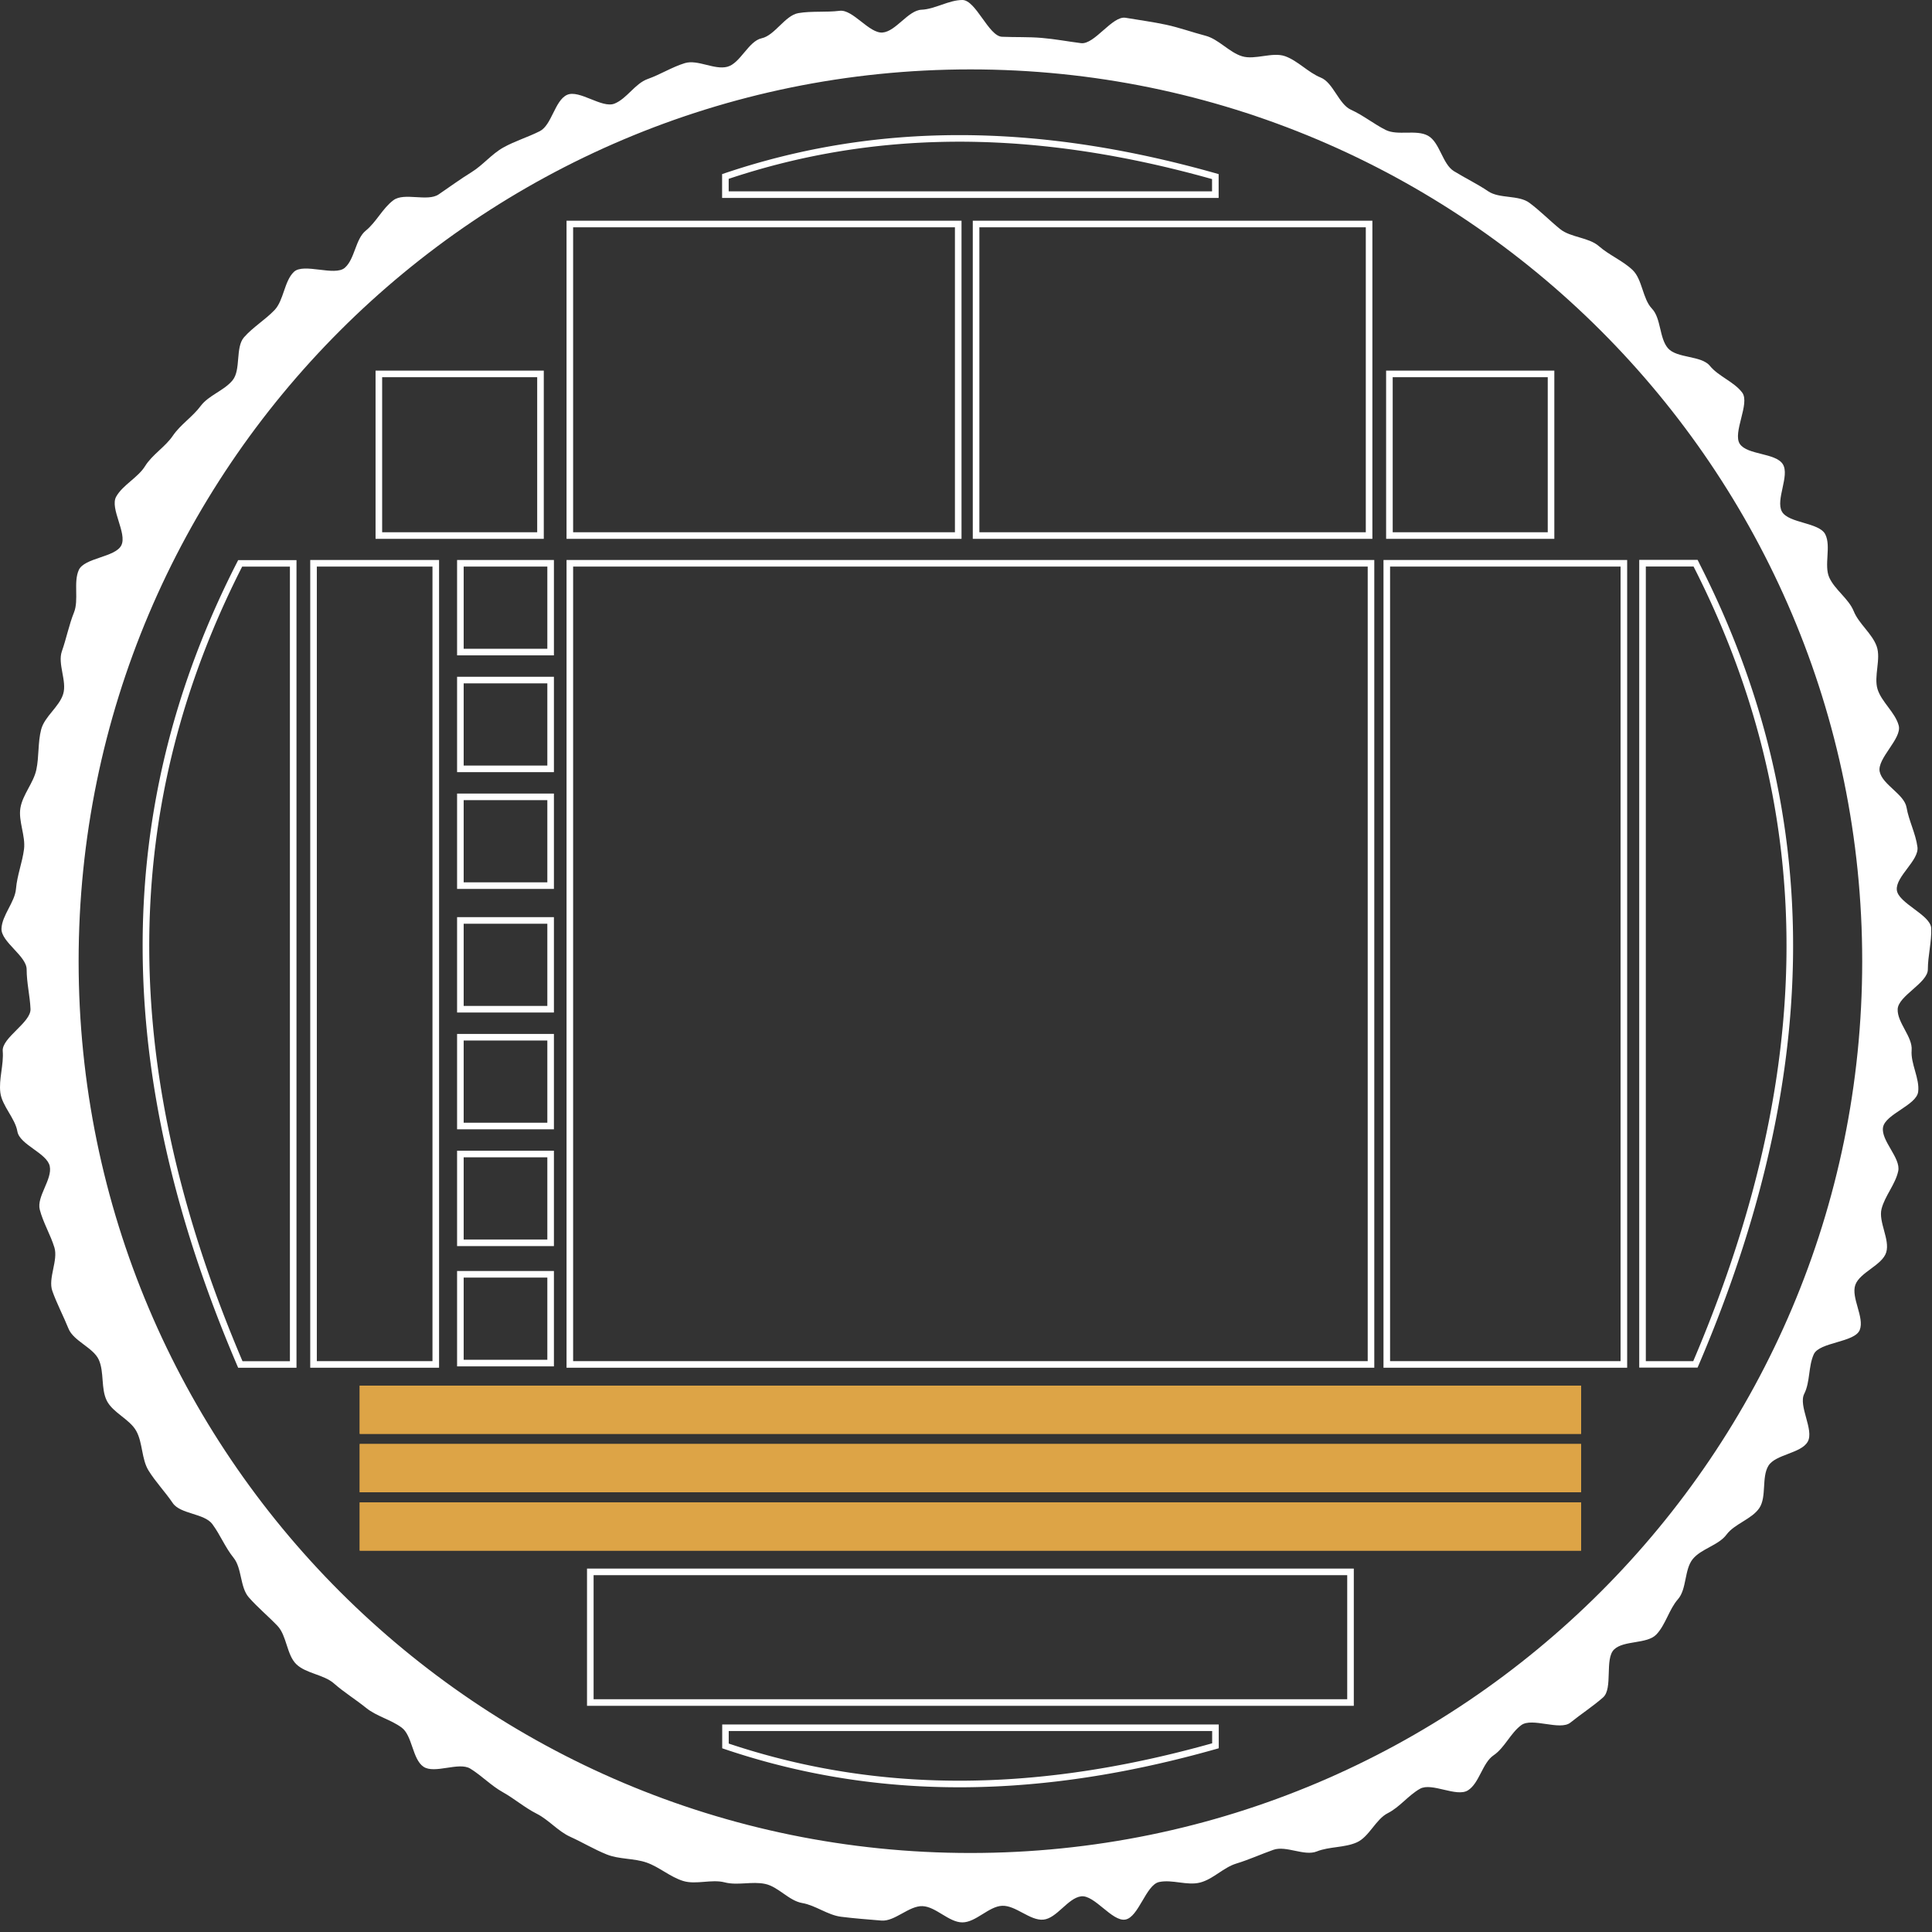 <?xml version="1.0" encoding="UTF-8" standalone="no"?><!DOCTYPE svg PUBLIC "-//W3C//DTD SVG 1.1//EN" "http://www.w3.org/Graphics/SVG/1.1/DTD/svg11.dtd"><svg width="100%" height="100%" viewBox="0 0 154 154" version="1.1" xmlns="http://www.w3.org/2000/svg" xmlns:xlink="http://www.w3.org/1999/xlink" xml:space="preserve" xmlns:serif="http://www.serif.com/" style="fill-rule:evenodd;clip-rule:evenodd;stroke-linejoin:round;stroke-miterlimit:2;"><rect x="0" y="0" width="154" height="154" fill="#333333" stroke="none"/><g><path d="M153.669,77.272c0,1.078 -2.36,2.101 -2.405,3.168c-0.045,1.078 1.202,2.208 1.113,3.273c-0.09,1.074 0.655,2.255 0.52,3.316c-0.135,1.068 -2.621,1.776 -2.8,2.83c-0.181,1.062 1.434,2.445 1.21,3.491c-0.226,1.052 -1.057,1.966 -1.326,3.002c-0.27,1.041 0.683,2.449 0.37,3.473c-0.315,1.029 -2.106,1.587 -2.463,2.596c-0.358,1.014 0.751,2.601 0.351,3.594c-0.401,0.998 -3.22,0.958 -3.662,1.934c-0.443,0.979 -0.279,2.199 -0.762,3.155c-0.485,0.96 0.804,2.877 0.281,3.812c-0.525,0.938 -2.57,1.005 -3.133,1.917c-0.564,0.914 -0.127,2.487 -0.728,3.375c-0.602,0.889 -1.975,1.252 -2.613,2.113c-0.64,0.863 -2.021,1.123 -2.695,1.956c-0.676,0.835 -0.468,2.392 -1.177,3.197c-0.709,0.805 -0.983,2.039 -1.725,2.814c-0.743,0.775 -2.589,0.448 -3.364,1.19c-0.774,0.743 -0.074,3.114 -0.88,3.824c-0.804,0.709 -1.764,1.329 -2.599,2.004c-0.833,0.674 -3.06,-0.434 -3.922,0.205c-0.862,0.638 -1.322,1.805 -2.211,2.408c-0.888,0.601 -1.132,2.231 -2.046,2.794c-0.912,0.563 -2.874,-0.656 -3.812,-0.131c-0.934,0.523 -1.613,1.462 -2.573,1.947c-0.956,0.483 -1.478,1.879 -2.457,2.322c-0.976,0.442 -2.202,0.327 -3.2,0.728c-0.993,0.399 -2.442,-0.489 -3.456,-0.131c-1.009,0.357 -1.937,0.785 -2.966,1.099c-1.023,0.313 -1.834,1.24 -2.875,1.51c-1.036,0.269 -2.221,-0.266 -3.273,-0.04c-1.046,0.224 -1.632,2.813 -2.693,2.993c-1.055,0.18 -2.454,-1.987 -3.523,-1.852c-1.06,0.135 -1.943,1.768 -3.016,1.858c-1.065,0.09 -2.199,-1.15 -3.276,-1.105c-1.068,0.044 -2.094,1.323 -3.173,1.323c-1.077,0 -2.105,-1.25 -3.172,-1.295c-1.078,-0.045 -2.216,1.24 -3.281,1.15c-1.074,-0.09 -2.157,-0.17 -3.218,-0.304c-1.068,-0.135 -2.037,-0.913 -3.091,-1.093c-1.062,-0.18 -1.905,-1.299 -2.951,-1.523c-1.052,-0.226 -2.201,0.143 -3.236,-0.126c-1.042,-0.27 -2.28,0.203 -3.304,-0.11c-1.028,-0.314 -1.893,-1.106 -2.903,-1.463c-1.014,-0.358 -2.198,-0.251 -3.192,-0.651c-0.997,-0.401 -1.929,-0.965 -2.905,-1.407c-0.979,-0.443 -1.721,-1.358 -2.677,-1.841c-0.959,-0.484 -1.77,-1.194 -2.704,-1.717c-0.938,-0.525 -1.677,-1.314 -2.589,-1.876c-0.914,-0.564 -2.844,0.449 -3.732,-0.152c-0.889,-0.602 -0.879,-2.482 -1.74,-3.12c-0.863,-0.64 -2,-0.895 -2.834,-1.57c-0.835,-0.675 -1.757,-1.24 -2.563,-1.949c-0.804,-0.71 -2.22,-0.785 -2.994,-1.527c-0.774,-0.743 -0.765,-2.291 -1.508,-3.065c-0.742,-0.775 -1.574,-1.461 -2.283,-2.267c-0.709,-0.804 -0.539,-2.319 -1.213,-3.154c-0.675,-0.834 -1.057,-1.826 -1.696,-2.688c-0.638,-0.862 -2.551,-0.787 -3.154,-1.677c-0.601,-0.887 -1.368,-1.681 -1.932,-2.595c-0.563,-0.913 -0.456,-2.22 -0.98,-3.157c-0.524,-0.935 -1.858,-1.444 -2.343,-2.403c-0.483,-0.956 -0.197,-2.289 -0.64,-3.268c-0.442,-0.975 -2.015,-1.486 -2.416,-2.483c-0.4,-0.994 -0.93,-1.988 -1.288,-3.001c-0.357,-1.01 0.479,-2.436 0.165,-3.465c-0.313,-1.023 -0.895,-1.975 -1.165,-3.016c-0.269,-1.036 1.019,-2.416 0.794,-3.468c-0.225,-1.046 -2.398,-1.703 -2.579,-2.765c-0.179,-1.054 -1.223,-2.028 -1.359,-3.097c-0.134,-1.06 0.281,-2.234 0.191,-3.308c-0.089,-1.065 2.259,-2.277 2.214,-3.354c-0.045,-1.067 -0.308,-2.079 -0.308,-3.157c0,-1.078 -2.049,-2.187 -2.005,-3.254c0.046,-1.076 1.066,-2.103 1.155,-3.168c0.09,-1.074 0.505,-2.098 0.64,-3.158c0.135,-1.069 -0.465,-2.242 -0.286,-3.296c0.181,-1.061 1.042,-1.989 1.267,-3.035c0.225,-1.052 0.116,-2.175 0.385,-3.21c0.27,-1.042 1.443,-1.807 1.756,-2.831c0.315,-1.028 -0.459,-2.4 -0.103,-3.409c0.358,-1.014 0.566,-2.101 0.965,-3.094c0.401,-0.998 -0.059,-2.406 0.383,-3.382c0.443,-0.979 2.906,-1.007 3.389,-1.964c0.484,-0.959 -0.934,-2.945 -0.41,-3.881c0.525,-0.937 1.739,-1.52 2.302,-2.432c0.564,-0.914 1.613,-1.535 2.214,-2.423c0.602,-0.889 1.578,-1.508 2.216,-2.37c0.639,-0.863 1.878,-1.225 2.552,-2.059c0.675,-0.834 0.202,-2.621 0.911,-3.426c0.71,-0.805 1.683,-1.386 2.425,-2.16c0.743,-0.775 0.77,-2.305 1.545,-3.047c0.774,-0.743 3.258,0.378 4.064,-0.331c0.805,-0.709 0.837,-2.288 1.672,-2.962c0.834,-0.675 1.34,-1.785 2.203,-2.424c0.862,-0.638 2.71,0.144 3.599,-0.458c0.888,-0.601 1.709,-1.21 2.623,-1.774c0.912,-0.564 1.594,-1.439 2.531,-1.964c0.935,-0.523 1.95,-0.818 2.909,-1.303c0.956,-0.483 1.196,-2.452 2.175,-2.895c0.976,-0.442 2.782,1.099 3.78,0.698c0.993,-0.399 1.638,-1.606 2.652,-1.964c1.01,-0.357 1.926,-0.949 2.954,-1.263c1.024,-0.313 2.347,0.56 3.388,0.29c1.035,-0.269 1.686,-2.047 2.738,-2.273c1.046,-0.224 1.866,-1.825 2.928,-2.005c1.054,-0.18 2.217,-0.049 3.285,-0.184c1.06,-0.135 2.352,1.822 3.426,1.732c1.065,-0.09 2.032,-1.773 3.109,-1.818c1.067,-0.045 2.172,-0.775 3.249,-0.775c1.079,0 2.093,2.887 3.16,2.931c1.077,0.046 2.098,0.001 3.163,0.091c1.074,0.09 2.075,0.284 3.136,0.418c1.068,0.136 2.495,-2.202 3.549,-2.023c1.061,0.182 2.177,0.327 3.222,0.552c1.053,0.225 2.115,0.61 3.15,0.879c1.042,0.27 1.889,1.324 2.913,1.637c1.029,0.314 2.418,-0.362 3.428,-0.006c1.014,0.359 1.852,1.306 2.846,1.705c0.997,0.401 1.432,2.123 2.408,2.564c0.979,0.444 1.807,1.125 2.763,1.608c0.96,0.484 2.449,-0.058 3.384,0.466c0.938,0.524 1.144,2.256 2.057,2.819c0.914,0.564 1.853,1.008 2.74,1.609c0.889,0.602 2.415,0.276 3.277,0.914c0.863,0.64 1.619,1.423 2.453,2.097c0.835,0.675 2.286,0.653 3.091,1.362c0.805,0.709 1.914,1.162 2.689,1.905c0.775,0.743 0.792,2.294 1.534,3.069c0.743,0.774 0.58,2.365 1.289,3.17c0.709,0.805 2.659,0.561 3.334,1.396c0.674,0.834 1.939,1.272 2.578,2.135c0.638,0.862 -0.792,3.202 -0.19,4.091c0.601,0.888 2.863,0.702 3.427,1.616c0.563,0.913 -0.597,2.839 -0.072,3.776c0.524,0.935 2.971,0.853 3.455,1.812c0.483,0.957 -0.124,2.465 0.319,3.444c0.442,0.976 1.548,1.688 1.949,2.685c0.399,0.993 1.471,1.786 1.83,2.8c0.356,1.009 -0.247,2.381 0.067,3.41c0.314,1.023 1.419,1.865 1.689,2.906c0.27,1.036 -1.743,2.621 -1.517,3.673c0.224,1.046 1.961,1.794 2.141,2.855c0.18,1.054 0.733,2.088 0.869,3.157c0.134,1.06 -1.736,2.334 -1.646,3.407c0.09,1.065 2.697,1.985 2.742,3.061c0.045,1.068 -0.268,2.203 -0.268,3.281Zm-76.317,-71.74c39.233,0 71.085,31.852 71.085,71.085c0,39.233 -31.852,71.085 -71.085,71.085c-39.233,0 -71.085,-31.852 -71.085,-71.085c0,-39.233 31.852,-71.085 71.085,-71.085Z" style="fill:#fff;"/><path d="M109.545,109.022l-64.386,0l0,-64.385l64.386,0l0,64.385Zm-63.861,-63.86l0,63.335l63.336,0l0,-63.335l-63.336,0Z" style="fill:#fff;"/><rect x="28.674" y="110.448" width="97.355" height="3.844" style="fill:#dda446;"/><path d="M126.03,114.292l-97.356,0l0,-3.844l97.356,0l0,3.844Zm-96.831,-3.319l0,2.794l96.306,0l0,-2.794l-96.306,0Z" style="fill:#dda446;"/><rect x="28.674" y="115.102" width="97.355" height="3.844" style="fill:#dda446;"/><path d="M126.03,118.946l-97.356,0l0,-3.844l97.356,0l0,3.844Zm-96.831,-3.319l0,2.794l96.306,0l0,-2.794l-96.306,0Z" style="fill:#dda446;"/><rect x="28.674" y="119.757" width="97.355" height="3.844" style="fill:#dda446;"/><path d="M126.03,123.6l-97.356,0l0,-3.843l97.356,0l0,3.843Zm-96.831,-3.318l0,2.793l96.306,0l0,-2.793l-96.306,0Z" style="fill:#dda446;"/><path d="M107.912,135.971l-61.121,0l0,-10.939l61.121,0l0,10.939Zm-60.596,-10.414l0,9.889l60.071,0l0,-9.889l-60.071,0Z" style="fill:#fff;"/><path d="M76.643,42.951l-31.484,0l0,-25.358l31.484,0l0,25.358Zm-30.959,-24.833l0,24.308l30.434,0l0,-24.308l-30.434,0Z" style="fill:#fff;"/><path d="M109.393,42.951l-31.852,0l0,-25.358l31.852,0l0,25.358Zm-31.327,-24.833l0,24.308l30.802,0l0,-24.308l-30.802,0Z" style="fill:#fff;"/><path d="M129.701,109.022l-19.423,0l0,-64.385l19.423,0l0,64.385Zm-18.898,-63.86l0,63.335l18.373,0l0,-63.335l-18.373,0Z" style="fill:#fff;"/><path d="M34.998,109.022l-10.269,0l0,-64.385l10.269,0l0,64.385Zm-9.744,-63.86l0,63.335l9.219,0l0,-63.335l-9.219,0Z" style="fill:#fff;"/><path d="M44.153,52.239l-7.719,0l0,-7.602l7.719,0l0,7.602Zm-7.194,-7.077l0,6.552l6.669,0l0,-6.552l-6.669,0Z" style="fill:#fff;"/><path d="M44.153,61.548l-7.719,0l0,-7.602l7.719,0l0,7.602Zm-7.194,-7.077l0,6.552l6.669,0l0,-6.552l-6.669,0Z" style="fill:#fff;"/><path d="M44.153,70.856l-7.719,0l0,-7.601l7.719,0l0,7.601Zm-7.194,-7.076l0,6.551l6.669,0l0,-6.551l-6.669,0Z" style="fill:#fff;"/><path d="M44.153,80.708l-7.719,0l0,-7.602l7.719,0l0,7.602Zm-7.194,-7.077l0,6.552l6.669,0l0,-6.552l-6.669,0Z" style="fill:#fff;"/><path d="M44.153,90.017l-7.719,0l0,-7.602l7.719,0l0,7.602Zm-7.194,-7.077l0,6.552l6.669,0l0,-6.552l-6.669,0Z" style="fill:#fff;"/><path d="M44.153,99.326l-7.719,0l0,-7.602l7.719,0l0,7.602Zm-7.194,-7.077l0,6.552l6.669,0l0,-6.552l-6.669,0Z" style="fill:#fff;"/><path d="M44.153,108.914l-7.719,0l0,-7.602l7.719,0l0,7.602Zm-7.194,-7.077l0,6.552l6.669,0l0,-6.552l-6.669,0Z" style="fill:#fff;"/><path d="M23.634,109.022l-4.651,0l-0.107,-0.251l-0.107,-0.252l-0.106,-0.251l-0.106,-0.252l-0.105,-0.251l-0.104,-0.252l-0.104,-0.251l-0.103,-0.252l-0.102,-0.251l-0.101,-0.252l-0.101,-0.251l-0.1,-0.252l-0.1,-0.251l-0.098,-0.252l-0.098,-0.251l-0.098,-0.252l-0.096,-0.251l-0.096,-0.252l-0.095,-0.251l-0.095,-0.252l-0.093,-0.251l-0.093,-0.252l-0.093,-0.251l-0.091,-0.252l-0.091,-0.251l-0.09,-0.252l-0.089,-0.251l-0.089,-0.252l-0.088,-0.251l-0.087,-0.252l-0.087,-0.251l-0.085,-0.252l-0.085,-0.251l-0.085,-0.252l-0.083,-0.251l-0.083,-0.252l-0.082,-0.251l-0.081,-0.252l-0.081,-0.251l-0.079,-0.252l-0.079,-0.251l-0.079,-0.252l-0.077,-0.251l-0.077,-0.252l-0.076,-0.251l-0.075,-0.252l-0.074,-0.251l-0.074,-0.252l-0.073,-0.251l-0.072,-0.252l-0.071,-0.251l-0.071,-0.252l-0.07,-0.251l-0.069,-0.252l-0.068,-0.251l-0.067,-0.252l-0.067,-0.251l-0.066,-0.252l-0.065,-0.251l-0.064,-0.252l-0.064,-0.251l-0.062,-0.252l-0.062,-0.251l-0.061,-0.252l-0.061,-0.251l-0.059,-0.252l-0.059,-0.251l-0.058,-0.252l-0.057,-0.251l-0.056,-0.252l-0.056,-0.251l-0.054,-0.252l-0.054,-0.251l-0.053,-0.252l-0.052,-0.251l-0.052,-0.252l-0.05,-0.252l-0.05,-0.251l-0.049,-0.252l-0.048,-0.251l-0.047,-0.252l-0.046,-0.251l-0.046,-0.252l-0.044,-0.251l-0.044,-0.252l-0.043,-0.251l-0.042,-0.252l-0.042,-0.251l-0.04,-0.252l-0.04,-0.251l-0.039,-0.252l-0.038,-0.251l-0.037,-0.252l-0.036,-0.251l-0.035,-0.252l-0.035,-0.251l-0.033,-0.252l-0.033,-0.251l-0.032,-0.252l-0.031,-0.251l-0.03,-0.252l-0.029,-0.251l-0.029,-0.252l-0.027,-0.251l-0.027,-0.252l-0.025,-0.251l-0.025,-0.252l-0.024,-0.251l-0.023,-0.252l-0.022,-0.251l-0.022,-0.252l-0.02,-0.251l-0.02,-0.252l-0.018,-0.251l-0.018,-0.252l-0.017,-0.251l-0.016,-0.252l-0.015,-0.251l-0.014,-0.252l-0.013,-0.251l-0.012,-0.252l-0.011,-0.251l-0.011,-0.252l-0.009,-0.251l-0.009,-0.252l-0.008,-0.251l-0.006,-0.252l-0.006,-0.251l-0.005,-0.252l-0.004,-0.251l-0.003,-0.252l-0.002,-0.251l-0.001,-0.252l-0.001,-0.251l0.001,-0.252l0.002,-0.251l0.002,-0.252l0.004,-0.251l0.004,-0.252l0.006,-0.251l0.006,-0.252l0.007,-0.251l0.009,-0.252l0.009,-0.251l0.01,-0.252l0.011,-0.251l0.013,-0.252l0.013,-0.251l0.014,-0.252l0.015,-0.251l0.016,-0.252l0.017,-0.251l0.018,-0.252l0.019,-0.251l0.019,-0.252l0.021,-0.251l0.022,-0.252l0.023,-0.251l0.024,-0.252l0.025,-0.251l0.026,-0.252l0.026,-0.251l0.028,-0.252l0.029,-0.251l0.03,-0.252l0.031,-0.251l0.031,-0.252l0.033,-0.251l0.034,-0.252l0.035,-0.252l0.036,-0.251l0.036,-0.252l0.038,-0.251l0.039,-0.252l0.04,-0.251l0.041,-0.252l0.042,-0.251l0.043,-0.252l0.044,-0.251l0.045,-0.252l0.046,-0.251l0.047,-0.252l0.048,-0.251l0.049,-0.252l0.05,-0.251l0.052,-0.252l0.052,-0.251l0.053,-0.252l0.054,-0.251l0.056,-0.252l0.056,-0.251l0.058,-0.252l0.058,-0.251l0.06,-0.252l0.061,-0.251l0.061,-0.252l0.063,-0.251l0.064,-0.252l0.065,-0.251l0.066,-0.252l0.067,-0.251l0.068,-0.252l0.069,-0.251l0.07,-0.252l0.072,-0.251l0.072,-0.252l0.074,-0.251l0.074,-0.252l0.076,-0.251l0.077,-0.252l0.077,-0.251l0.079,-0.252l0.08,-0.251l0.081,-0.252l0.083,-0.251l0.083,-0.252l0.084,-0.251l0.086,-0.252l0.087,-0.251l0.087,-0.252l0.089,-0.251l0.09,-0.252l0.091,-0.251l0.092,-0.252l0.094,-0.251l0.094,-0.252l0.095,-0.251l0.097,-0.252l0.098,-0.251l0.099,-0.252l0.1,-0.251l0.101,-0.252l0.102,-0.251l0.104,-0.252l0.104,-0.251l0.106,-0.252l0.107,-0.251l0.108,-0.252l0.109,-0.251l0.11,-0.252l0.111,-0.251l0.113,-0.252l0.114,-0.251l0.114,-0.252l0.116,-0.251l0.118,-0.252l0.118,-0.251l0.119,-0.252l0.121,-0.251l0.122,-0.252l0.123,-0.251l0.124,-0.252l0.125,-0.251l0.127,-0.252l0.128,-0.251l0.128,-0.252l4.651,0l0,64.385Zm-4.329,-63.86l-0.11,0.215l-0.125,0.25l-0.125,0.249l-0.123,0.25l-0.122,0.25l-0.121,0.25l-0.12,0.249l-0.118,0.25l-0.118,0.25l-0.116,0.249l-0.115,0.25l-0.114,0.25l-0.113,0.249l-0.112,0.25l-0.111,0.25l-0.109,0.249l-0.108,0.25l-0.108,0.25l-0.106,0.249l-0.104,0.25l-0.104,0.25l-0.103,0.249l-0.101,0.25l-0.101,0.25l-0.099,0.249l-0.098,0.25l-0.097,0.249l-0.096,0.25l-0.095,0.25l-0.094,0.249l-0.092,0.25l-0.092,0.249l-0.09,0.25l-0.089,0.25l-0.088,0.249l-0.087,0.25l-0.086,0.249l-0.085,0.25l-0.084,0.249l-0.083,0.25l-0.081,0.249l-0.081,0.25l-0.079,0.249l-0.078,0.25l-0.078,0.25l-0.076,0.249l-0.075,0.25l-0.074,0.249l-0.073,0.25l-0.071,0.249l-0.071,0.25l-0.07,0.249l-0.069,0.25l-0.067,0.249l-0.067,0.25l-0.065,0.249l-0.064,0.25l-0.064,0.249l-0.062,0.249l-0.061,0.25l-0.06,0.249l-0.06,0.25l-0.058,0.249l-0.057,0.25l-0.056,0.249l-0.055,0.25l-0.053,0.249l-0.053,0.25l-0.052,0.249l-0.051,0.25l-0.05,0.249l-0.048,0.25l-0.048,0.249l-0.047,0.249l-0.046,0.25l-0.044,0.249l-0.044,0.25l-0.042,0.249l-0.042,0.25l-0.041,0.249l-0.039,0.25l-0.039,0.249l-0.037,0.25l-0.037,0.249l-0.035,0.25l-0.035,0.249l-0.033,0.249l-0.033,0.25l-0.031,0.249l-0.031,0.25l-0.03,0.249l-0.028,0.25l-0.028,0.249l-0.026,0.25l-0.026,0.249l-0.025,0.25l-0.023,0.249l-0.023,0.25l-0.022,0.249l-0.02,0.25l-0.02,0.249l-0.019,0.249l-0.018,0.25l-0.016,0.249l-0.016,0.25l-0.015,0.249l-0.014,0.25l-0.013,0.249l-0.012,0.25l-0.011,0.249l-0.01,0.25l-0.01,0.249l-0.008,0.25l-0.007,0.249l-0.006,0.25l-0.006,0.25l-0.004,0.249l-0.004,0.25l-0.002,0.249l-0.002,0.25l-0.001,0.249l0.001,0.25l0.001,0.249l0.002,0.25l0.003,0.249l0.004,0.25l0.005,0.25l0.005,0.249l0.007,0.25l0.008,0.249l0.008,0.25l0.01,0.249l0.01,0.25l0.011,0.25l0.012,0.249l0.014,0.25l0.014,0.249l0.014,0.25l0.016,0.25l0.017,0.249l0.017,0.25l0.019,0.25l0.019,0.249l0.021,0.25l0.021,0.25l0.022,0.249l0.023,0.25l0.023,0.25l0.025,0.249l0.026,0.25l0.026,0.25l0.027,0.249l0.028,0.25l0.03,0.25l0.029,0.25l0.031,0.249l0.032,0.25l0.032,0.25l0.034,0.249l0.034,0.25l0.035,0.25l0.036,0.25l0.037,0.25l0.037,0.249l0.039,0.25l0.039,0.25l0.04,0.25l0.041,0.249l0.042,0.25l0.043,0.25l0.044,0.25l0.044,0.25l0.045,0.25l0.046,0.249l0.047,0.25l0.048,0.25l0.048,0.25l0.05,0.25l0.05,0.25l0.051,0.25l0.052,0.25l0.053,0.249l0.053,0.25l0.054,0.25l0.055,0.25l0.056,0.25l0.057,0.25l0.057,0.25l0.059,0.25l0.059,0.25l0.06,0.25l0.061,0.25l0.061,0.25l0.062,0.25l0.064,0.25l0.063,0.25l0.065,0.25l0.066,0.25l0.066,0.25l0.067,0.25l0.068,0.25l0.068,0.25l0.07,0.25l0.07,0.25l0.071,0.25l0.072,0.25l0.072,0.25l0.073,0.25l0.074,0.25l0.075,0.251l0.076,0.25l0.076,0.25l0.077,0.25l0.078,0.25l0.078,0.25l0.08,0.25l0.08,0.25l0.081,0.251l0.081,0.25l0.082,0.25l0.083,0.25l0.084,0.25l0.085,0.251l0.085,0.25l0.086,0.25l0.087,0.25l0.087,0.25l0.088,0.251l0.089,0.25l0.09,0.25l0.09,0.25l0.092,0.251l0.091,0.25l0.093,0.25l0.093,0.25l0.094,0.251l0.095,0.25l0.095,0.25l0.096,0.251l0.097,0.25l0.098,0.25l0.098,0.25l0.099,0.251l0.099,0.25l0.101,0.25l0.101,0.251l0.101,0.25l0.103,0.251l0.103,0.25l0.104,0.25l0.104,0.251l0.105,0.25l0.106,0.25l0.078,0.183l3.779,0l0,-63.335l-3.804,0Z" style="fill:#fff;"/><path d="M97.141,139.356l-0.309,0.088l-0.309,0.086l-0.309,0.085l-0.31,0.085l-0.309,0.083l-0.309,0.082l-0.309,0.081l-0.309,0.079l-0.31,0.079l-0.309,0.077l-0.309,0.077l-0.309,0.075l-0.309,0.074l-0.31,0.072l-0.309,0.072l-0.309,0.07l-0.309,0.069l-0.309,0.068l-0.31,0.067l-0.309,0.065l-0.309,0.064l-0.309,0.063l-0.31,0.062l-0.309,0.061l-0.309,0.059l-0.309,0.058l-0.309,0.056l-0.31,0.056l-0.309,0.054l-0.309,0.053l-0.309,0.051l-0.309,0.05l-0.31,0.049l-0.309,0.048l-0.309,0.046l-0.309,0.045l-0.309,0.044l-0.31,0.042l-0.309,0.041l-0.309,0.039l-0.309,0.039l-0.309,0.037l-0.31,0.035l-0.309,0.034l-0.309,0.033l-0.309,0.031l-0.31,0.03l-0.309,0.028l-0.309,0.028l-0.309,0.025l-0.309,0.024l-0.31,0.023l-0.309,0.022l-0.309,0.02l-0.309,0.018l-0.309,0.017l-0.31,0.016l-0.309,0.014l-0.309,0.012l-0.309,0.011l-0.309,0.01l-0.31,0.008l-0.309,0.007l-0.309,0.005l-0.309,0.004l-0.31,0.002l-0.309,0l-0.309,-0.001l-0.309,-0.002l-0.309,-0.004l-0.31,-0.006l-0.309,-0.007l-0.309,-0.009l-0.309,-0.01l-0.309,-0.012l-0.31,-0.013l-0.309,-0.015l-0.309,-0.017l-0.309,-0.018l-0.309,-0.02l-0.31,-0.022l-0.309,-0.023l-0.309,-0.025l-0.309,-0.026l-0.31,-0.028l-0.309,-0.03l-0.309,-0.031l-0.309,-0.033l-0.309,-0.035l-0.31,-0.036l-0.309,-0.038l-0.309,-0.04l-0.309,-0.041l-0.309,-0.043l-0.31,-0.045l-0.309,-0.046l-0.309,-0.049l-0.309,-0.05l-0.309,-0.051l-0.31,-0.054l-0.309,-0.055l-0.309,-0.057l-0.309,-0.059l-0.31,-0.06l-0.309,-0.062l-0.309,-0.064l-0.309,-0.066l-0.309,-0.068l-0.31,-0.069l-0.309,-0.071l-0.309,-0.073l-0.309,-0.075l-0.309,-0.077l-0.31,-0.078l-0.309,-0.08l-0.309,-0.082l-0.309,-0.084l-0.309,-0.086l-0.31,-0.088l-0.309,-0.09l-0.309,-0.091l-0.309,-0.093l-0.31,-0.096l-0.309,-0.097l-0.309,-0.099l-0.309,-0.101l-0.309,-0.102l-0.31,-0.105l0,-1.899l39.579,0l0,1.899Zm-39.054,-1.374l0,0.997l0.258,0.086l0.307,0.1l0.306,0.098l0.306,0.096l0.307,0.094l0.306,0.093l0.307,0.091l0.306,0.088l0.306,0.087l0.307,0.085l0.306,0.083l0.307,0.082l0.306,0.079l0.306,0.078l0.307,0.076l0.306,0.074l0.306,0.073l0.307,0.07l0.306,0.069l0.307,0.067l0.306,0.065l0.306,0.063l0.307,0.062l0.306,0.06l0.306,0.058l0.307,0.056l0.306,0.055l0.307,0.053l0.306,0.051l0.306,0.05l0.307,0.048l0.306,0.046l0.306,0.044l0.307,0.043l0.306,0.041l0.307,0.039l0.306,0.038l0.307,0.036l0.306,0.034l0.306,0.033l0.307,0.031l0.306,0.029l0.307,0.028l0.306,0.026l0.307,0.025l0.306,0.023l0.307,0.021l0.306,0.02l0.307,0.018l0.306,0.016l0.307,0.015l0.306,0.014l0.307,0.011l0.306,0.011l0.307,0.008l0.306,0.007l0.307,0.006l0.306,0.004l0.307,0.002l0.307,0.001l0.306,0l0.307,-0.002l0.306,-0.004l0.307,-0.005l0.307,-0.007l0.306,-0.008l0.307,-0.009l0.307,-0.011l0.306,-0.013l0.307,-0.014l0.307,-0.015l0.307,-0.017l0.306,-0.018l0.307,-0.02l0.307,-0.021l0.307,-0.023l0.307,-0.024l0.306,-0.026l0.307,-0.026l0.307,-0.029l0.307,-0.029l0.307,-0.031l0.307,-0.033l0.307,-0.034l0.307,-0.035l0.306,-0.036l0.307,-0.038l0.307,-0.04l0.307,-0.04l0.307,-0.042l0.307,-0.044l0.307,-0.044l0.307,-0.046l0.307,-0.047l0.308,-0.049l0.307,-0.05l0.307,-0.051l0.307,-0.052l0.307,-0.054l0.307,-0.055l0.307,-0.057l0.307,-0.057l0.308,-0.059l0.307,-0.06l0.307,-0.061l0.307,-0.063l0.307,-0.064l0.308,-0.065l0.307,-0.066l0.307,-0.067l0.308,-0.069l0.307,-0.07l0.307,-0.071l0.308,-0.072l0.307,-0.074l0.307,-0.074l0.308,-0.076l0.307,-0.077l0.307,-0.078l0.308,-0.079l0.307,-0.081l0.308,-0.081l0.307,-0.083l0.308,-0.084l0.307,-0.085l0.234,-0.065l0,-0.977l-38.529,0Z" style="fill:#fff;"/><path d="M76.733,10.77l0.31,0.002l0.309,0.004l0.309,0.005l0.309,0.007l0.31,0.008l0.309,0.01l0.309,0.011l0.309,0.012l0.309,0.014l0.31,0.016l0.309,0.017l0.309,0.018l0.309,0.02l0.309,0.022l0.31,0.023l0.309,0.024l0.309,0.026l0.309,0.027l0.309,0.028l0.31,0.03l0.309,0.031l0.309,0.033l0.309,0.034l0.31,0.036l0.309,0.036l0.309,0.039l0.309,0.039l0.309,0.041l0.31,0.042l0.309,0.044l0.309,0.045l0.309,0.046l0.309,0.048l0.31,0.049l0.309,0.05l0.309,0.051l0.309,0.053l0.309,0.054l0.31,0.056l0.309,0.056l0.309,0.058l0.309,0.06l0.309,0.06l0.31,0.062l0.309,0.063l0.309,0.064l0.309,0.065l0.31,0.067l0.309,0.068l0.309,0.069l0.309,0.07l0.309,0.072l0.31,0.072l0.309,0.074l0.309,0.075l0.309,0.077l0.309,0.077l0.31,0.079l0.309,0.079l0.309,0.081l0.309,0.082l0.309,0.083l0.31,0.085l0.309,0.085l0.309,0.087l0.309,0.087l0,1.899l-39.579,0l0,-1.899l0.31,-0.105l0.309,-0.102l0.309,-0.101l0.309,-0.099l0.309,-0.097l0.31,-0.096l0.309,-0.093l0.309,-0.091l0.309,-0.09l0.31,-0.088l0.309,-0.085l0.309,-0.084l0.309,-0.083l0.309,-0.08l0.31,-0.078l0.309,-0.077l0.309,-0.075l0.309,-0.073l0.309,-0.071l0.31,-0.069l0.309,-0.068l0.309,-0.066l0.309,-0.064l0.309,-0.062l0.31,-0.06l0.309,-0.059l0.309,-0.057l0.309,-0.055l0.31,-0.054l0.309,-0.051l0.309,-0.05l0.309,-0.049l0.309,-0.046l0.31,-0.045l0.309,-0.043l0.309,-0.041l0.309,-0.04l0.309,-0.038l0.31,-0.036l0.309,-0.035l0.309,-0.033l0.309,-0.031l0.309,-0.03l0.31,-0.028l0.309,-0.026l0.309,-0.025l0.309,-0.023l0.31,-0.022l0.309,-0.02l0.309,-0.018l0.309,-0.017l0.309,-0.015l0.31,-0.013l0.309,-0.012l0.309,-0.01l0.309,-0.009l0.309,-0.007l0.31,-0.006l0.309,-0.004l0.309,-0.002l0.309,-0.001l0.309,0Zm-0.615,0.526l-0.307,0.002l-0.306,0.004l-0.307,0.006l-0.306,0.007l-0.307,0.009l-0.306,0.01l-0.307,0.011l-0.306,0.014l-0.307,0.015l-0.306,0.016l-0.307,0.018l-0.306,0.02l-0.307,0.021l-0.306,0.023l-0.307,0.025l-0.306,0.026l-0.307,0.028l-0.306,0.029l-0.307,0.031l-0.306,0.033l-0.306,0.034l-0.307,0.036l-0.306,0.038l-0.307,0.039l-0.306,0.041l-0.307,0.043l-0.306,0.044l-0.306,0.046l-0.307,0.048l-0.306,0.05l-0.306,0.051l-0.307,0.053l-0.306,0.055l-0.307,0.056l-0.306,0.058l-0.306,0.06l-0.307,0.062l-0.306,0.063l-0.306,0.065l-0.307,0.067l-0.306,0.069l-0.307,0.071l-0.306,0.072l-0.306,0.074l-0.307,0.076l-0.306,0.078l-0.306,0.079l-0.307,0.082l-0.306,0.083l-0.307,0.085l-0.306,0.087l-0.306,0.089l-0.307,0.09l-0.306,0.093l-0.307,0.094l-0.306,0.096l-0.306,0.098l-0.307,0.1l-0.258,0.086l0,0.997l38.529,0l0,-0.977l-0.234,-0.065l-0.307,-0.085l-0.308,-0.084l-0.307,-0.083l-0.308,-0.081l-0.307,-0.081l-0.308,-0.079l-0.307,-0.078l-0.307,-0.077l-0.308,-0.076l-0.307,-0.074l-0.307,-0.074l-0.308,-0.072l-0.307,-0.071l-0.307,-0.07l-0.308,-0.069l-0.307,-0.067l-0.307,-0.066l-0.308,-0.065l-0.307,-0.064l-0.307,-0.063l-0.307,-0.061l-0.307,-0.06l-0.308,-0.059l-0.307,-0.057l-0.307,-0.057l-0.307,-0.055l-0.307,-0.053l-0.307,-0.053l-0.307,-0.051l-0.307,-0.05l-0.308,-0.049l-0.307,-0.047l-0.307,-0.046l-0.307,-0.044l-0.307,-0.044l-0.307,-0.042l-0.307,-0.04l-0.307,-0.04l-0.307,-0.037l-0.306,-0.037l-0.307,-0.035l-0.307,-0.034l-0.307,-0.032l-0.307,-0.032l-0.307,-0.029l-0.307,-0.029l-0.307,-0.026l-0.306,-0.026l-0.307,-0.024l-0.307,-0.023l-0.307,-0.021l-0.307,-0.02l-0.306,-0.018l-0.307,-0.017l-0.307,-0.015l-0.307,-0.014l-0.306,-0.013l-0.307,-0.011l-0.307,-0.009l-0.306,-0.008l-0.307,-0.007l-0.307,-0.005l-0.306,-0.004l-0.307,-0.002l-0.306,0l-0.307,0.001Z" style="fill:#fff;"/><path d="M135.444,44.889l0.128,0.251l0.126,0.252l0.125,0.251l0.125,0.252l0.123,0.251l0.121,0.252l0.121,0.251l0.119,0.252l0.119,0.251l0.117,0.252l0.116,0.251l0.115,0.252l0.114,0.251l0.112,0.252l0.112,0.251l0.11,0.252l0.109,0.251l0.108,0.252l0.107,0.251l0.105,0.252l0.105,0.251l0.103,0.252l0.103,0.251l0.101,0.252l0.1,0.251l0.099,0.252l0.097,0.251l0.097,0.252l0.096,0.251l0.094,0.252l0.093,0.251l0.092,0.252l0.091,0.251l0.09,0.252l0.089,0.251l0.088,0.252l0.087,0.251l0.085,0.252l0.084,0.251l0.084,0.252l0.082,0.251l0.081,0.252l0.08,0.251l0.079,0.252l0.078,0.251l0.077,0.252l0.075,0.251l0.075,0.252l0.073,0.251l0.073,0.252l0.071,0.251l0.07,0.252l0.07,0.251l0.068,0.252l0.067,0.251l0.066,0.252l0.065,0.251l0.063,0.252l0.063,0.251l0.062,0.252l0.061,0.251l0.059,0.252l0.059,0.251l0.057,0.252l0.057,0.251l0.055,0.252l0.054,0.251l0.054,0.252l0.052,0.251l0.051,0.252l0.05,0.251l0.049,0.252l0.049,0.251l0.047,0.252l0.046,0.251l0.045,0.252l0.044,0.251l0.043,0.252l0.041,0.251l0.041,0.252l0.04,0.251l0.039,0.252l0.038,0.251l0.037,0.252l0.036,0.251l0.035,0.252l0.033,0.252l0.033,0.251l0.032,0.252l0.031,0.251l0.03,0.252l0.028,0.251l0.028,0.252l0.027,0.251l0.026,0.252l0.025,0.251l0.023,0.252l0.023,0.251l0.022,0.252l0.021,0.251l0.02,0.252l0.019,0.251l0.018,0.252l0.017,0.251l0.016,0.252l0.015,0.251l0.014,0.252l0.013,0.251l0.012,0.252l0.011,0.251l0.01,0.252l0.01,0.251l0.008,0.252l0.007,0.251l0.007,0.252l0.005,0.251l0.005,0.252l0.003,0.251l0.003,0.252l0.001,0.251l0.001,0.252l0,0.251l-0.001,0.252l-0.002,0.251l-0.003,0.252l-0.004,0.251l-0.005,0.252l-0.006,0.251l-0.007,0.252l-0.008,0.251l-0.008,0.252l-0.01,0.251l-0.01,0.252l-0.011,0.251l-0.013,0.252l-0.013,0.251l-0.014,0.252l-0.015,0.251l-0.016,0.252l-0.017,0.251l-0.017,0.252l-0.019,0.251l-0.019,0.252l-0.021,0.251l-0.021,0.252l-0.022,0.251l-0.023,0.252l-0.024,0.251l-0.025,0.252l-0.026,0.251l-0.027,0.252l-0.027,0.251l-0.028,0.252l-0.03,0.251l-0.03,0.252l-0.031,0.251l-0.032,0.252l-0.032,0.251l-0.034,0.252l-0.034,0.251l-0.036,0.252l-0.036,0.251l-0.037,0.252l-0.038,0.251l-0.039,0.252l-0.039,0.251l-0.041,0.252l-0.041,0.251l-0.042,0.252l-0.043,0.251l-0.044,0.252l-0.045,0.251l-0.045,0.252l-0.047,0.251l-0.047,0.252l-0.048,0.251l-0.049,0.252l-0.049,0.251l-0.051,0.252l-0.051,0.252l-0.052,0.251l-0.053,0.252l-0.054,0.251l-0.055,0.252l-0.055,0.251l-0.057,0.252l-0.057,0.251l-0.058,0.252l-0.058,0.251l-0.06,0.252l-0.06,0.251l-0.061,0.252l-0.062,0.251l-0.063,0.252l-0.063,0.251l-0.065,0.252l-0.065,0.251l-0.065,0.252l-0.067,0.251l-0.068,0.252l-0.068,0.251l-0.069,0.252l-0.07,0.251l-0.07,0.252l-0.071,0.251l-0.073,0.252l-0.072,0.251l-0.074,0.252l-0.075,0.251l-0.075,0.252l-0.076,0.251l-0.076,0.252l-0.078,0.251l-0.078,0.252l-0.079,0.251l-0.08,0.252l-0.08,0.251l-0.082,0.252l-0.082,0.251l-0.082,0.252l-0.084,0.251l-0.084,0.252l-0.085,0.251l-0.086,0.252l-0.086,0.251l-0.088,0.252l-0.087,0.251l-0.089,0.252l-0.089,0.251l-0.091,0.252l-0.09,0.251l-0.092,0.252l-0.092,0.251l-0.093,0.252l-0.094,0.251l-0.094,0.252l-0.096,0.251l-0.095,0.252l-0.097,0.251l-0.097,0.252l-0.098,0.251l-0.099,0.252l-0.099,0.251l-0.1,0.252l-0.101,0.251l-0.102,0.252l-0.102,0.251l-0.103,0.252l-0.103,0.251l-0.104,0.252l-0.105,0.251l-0.106,0.252l-0.106,0.251l-0.107,0.252l-0.108,0.251l-4.651,0l0,-64.385l4.651,0l0.129,0.252Zm-4.255,0.273l0,63.335l3.78,0l0.077,-0.183l0.106,-0.25l0.105,-0.25l0.105,-0.251l0.104,-0.25l0.103,-0.25l0.102,-0.251l0.102,-0.25l0.101,-0.251l0.1,-0.25l0.1,-0.25l0.099,-0.251l0.098,-0.25l0.097,-0.25l0.097,-0.25l0.096,-0.251l0.096,-0.25l0.094,-0.25l0.094,-0.251l0.094,-0.25l0.092,-0.25l0.092,-0.25l0.091,-0.251l0.09,-0.25l0.09,-0.25l0.089,-0.25l0.088,-0.251l0.088,-0.25l0.086,-0.25l0.086,-0.25l0.086,-0.25l0.084,-0.251l0.084,-0.25l0.083,-0.25l0.082,-0.25l0.082,-0.25l0.081,-0.251l0.08,-0.25l0.079,-0.25l0.079,-0.25l0.078,-0.25l0.077,-0.25l0.076,-0.25l0.075,-0.25l0.075,-0.251l0.074,-0.25l0.073,-0.25l0.073,-0.25l0.072,-0.25l0.071,-0.25l0.07,-0.25l0.069,-0.25l0.069,-0.25l0.068,-0.25l0.067,-0.25l0.066,-0.25l0.065,-0.25l0.065,-0.25l0.064,-0.25l0.063,-0.25l0.062,-0.25l0.062,-0.25l0.061,-0.25l0.06,-0.25l0.059,-0.25l0.058,-0.25l0.058,-0.25l0.056,-0.25l0.056,-0.25l0.055,-0.25l0.054,-0.25l0.054,-0.25l0.053,-0.249l0.051,-0.25l0.051,-0.25l0.051,-0.25l0.049,-0.25l0.049,-0.25l0.047,-0.25l0.047,-0.25l0.046,-0.249l0.045,-0.25l0.045,-0.25l0.043,-0.25l0.043,-0.25l0.042,-0.25l0.041,-0.249l0.04,-0.25l0.04,-0.25l0.038,-0.25l0.038,-0.249l0.037,-0.25l0.035,-0.25l0.036,-0.25l0.034,-0.25l0.033,-0.249l0.033,-0.25l0.031,-0.25l0.031,-0.249l0.03,-0.25l0.029,-0.25l0.028,-0.25l0.027,-0.249l0.027,-0.25l0.025,-0.25l0.025,-0.249l0.024,-0.25l0.023,-0.25l0.022,-0.249l0.021,-0.25l0.02,-0.25l0.02,-0.249l0.018,-0.25l0.018,-0.25l0.016,-0.249l0.016,-0.25l0.015,-0.25l0.014,-0.249l0.013,-0.25l0.012,-0.249l0.011,-0.25l0.011,-0.25l0.009,-0.249l0.009,-0.25l0.007,-0.249l0.007,-0.25l0.006,-0.249l0.005,-0.25l0.004,-0.25l0.003,-0.249l0.002,-0.25l0.001,-0.249l0,-0.25l-0.001,-0.249l-0.001,-0.25l-0.003,-0.249l-0.003,-0.25l-0.005,-0.249l-0.005,-0.25l-0.006,-0.25l-0.008,-0.249l-0.008,-0.25l-0.009,-0.249l-0.01,-0.25l-0.011,-0.249l-0.012,-0.25l-0.013,-0.249l-0.014,-0.25l-0.015,-0.249l-0.016,-0.25l-0.017,-0.249l-0.018,-0.25l-0.019,-0.249l-0.019,-0.249l-0.021,-0.25l-0.022,-0.249l-0.022,-0.25l-0.024,-0.249l-0.025,-0.25l-0.025,-0.249l-0.027,-0.25l-0.027,-0.249l-0.029,-0.25l-0.03,-0.249l-0.03,-0.25l-0.032,-0.249l-0.032,-0.25l-0.034,-0.249l-0.034,-0.249l-0.036,-0.25l-0.036,-0.249l-0.038,-0.25l-0.038,-0.249l-0.04,-0.25l-0.041,-0.249l-0.041,-0.25l-0.043,-0.249l-0.043,-0.25l-0.045,-0.249l-0.046,-0.25l-0.046,-0.249l-0.048,-0.249l-0.049,-0.25l-0.05,-0.249l-0.05,-0.25l-0.052,-0.249l-0.053,-0.25l-0.054,-0.249l-0.055,-0.25l-0.056,-0.249l-0.057,-0.25l-0.058,-0.249l-0.059,-0.25l-0.06,-0.249l-0.061,-0.25l-0.063,-0.249l-0.063,-0.249l-0.064,-0.25l-0.066,-0.249l-0.066,-0.25l-0.068,-0.249l-0.069,-0.25l-0.069,-0.249l-0.071,-0.25l-0.072,-0.249l-0.073,-0.25l-0.074,-0.249l-0.075,-0.25l-0.076,-0.25l-0.077,-0.249l-0.078,-0.25l-0.08,-0.249l-0.08,-0.25l-0.082,-0.249l-0.083,-0.25l-0.083,-0.249l-0.085,-0.25l-0.086,-0.249l-0.087,-0.25l-0.088,-0.249l-0.09,-0.25l-0.09,-0.25l-0.091,-0.249l-0.093,-0.25l-0.094,-0.249l-0.094,-0.25l-0.096,-0.25l-0.097,-0.249l-0.098,-0.25l-0.1,-0.249l-0.1,-0.25l-0.102,-0.25l-0.102,-0.249l-0.104,-0.25l-0.105,-0.25l-0.106,-0.249l-0.107,-0.25l-0.108,-0.25l-0.11,-0.249l-0.11,-0.25l-0.112,-0.25l-0.113,-0.249l-0.114,-0.25l-0.115,-0.25l-0.117,-0.249l-0.117,-0.25l-0.119,-0.25l-0.12,-0.249l-0.121,-0.25l-0.122,-0.25l-0.123,-0.25l-0.124,-0.249l-0.126,-0.25l-0.109,-0.215l-3.805,0Z" style="fill:#fff;"/><path d="M43.345,42.951l-13.409,0l0,-13.409l13.409,0l0,13.409Zm-12.884,-12.884l0,12.359l12.359,0l0,-12.359l-12.359,0Z" style="fill:#fff;"/><path d="M123.896,42.951l-13.409,0l0,-13.409l13.409,0l0,13.409Zm-12.884,-12.884l0,12.359l12.359,0l0,-12.359l-12.359,0Z" style="fill:#fff;"/></g></svg>